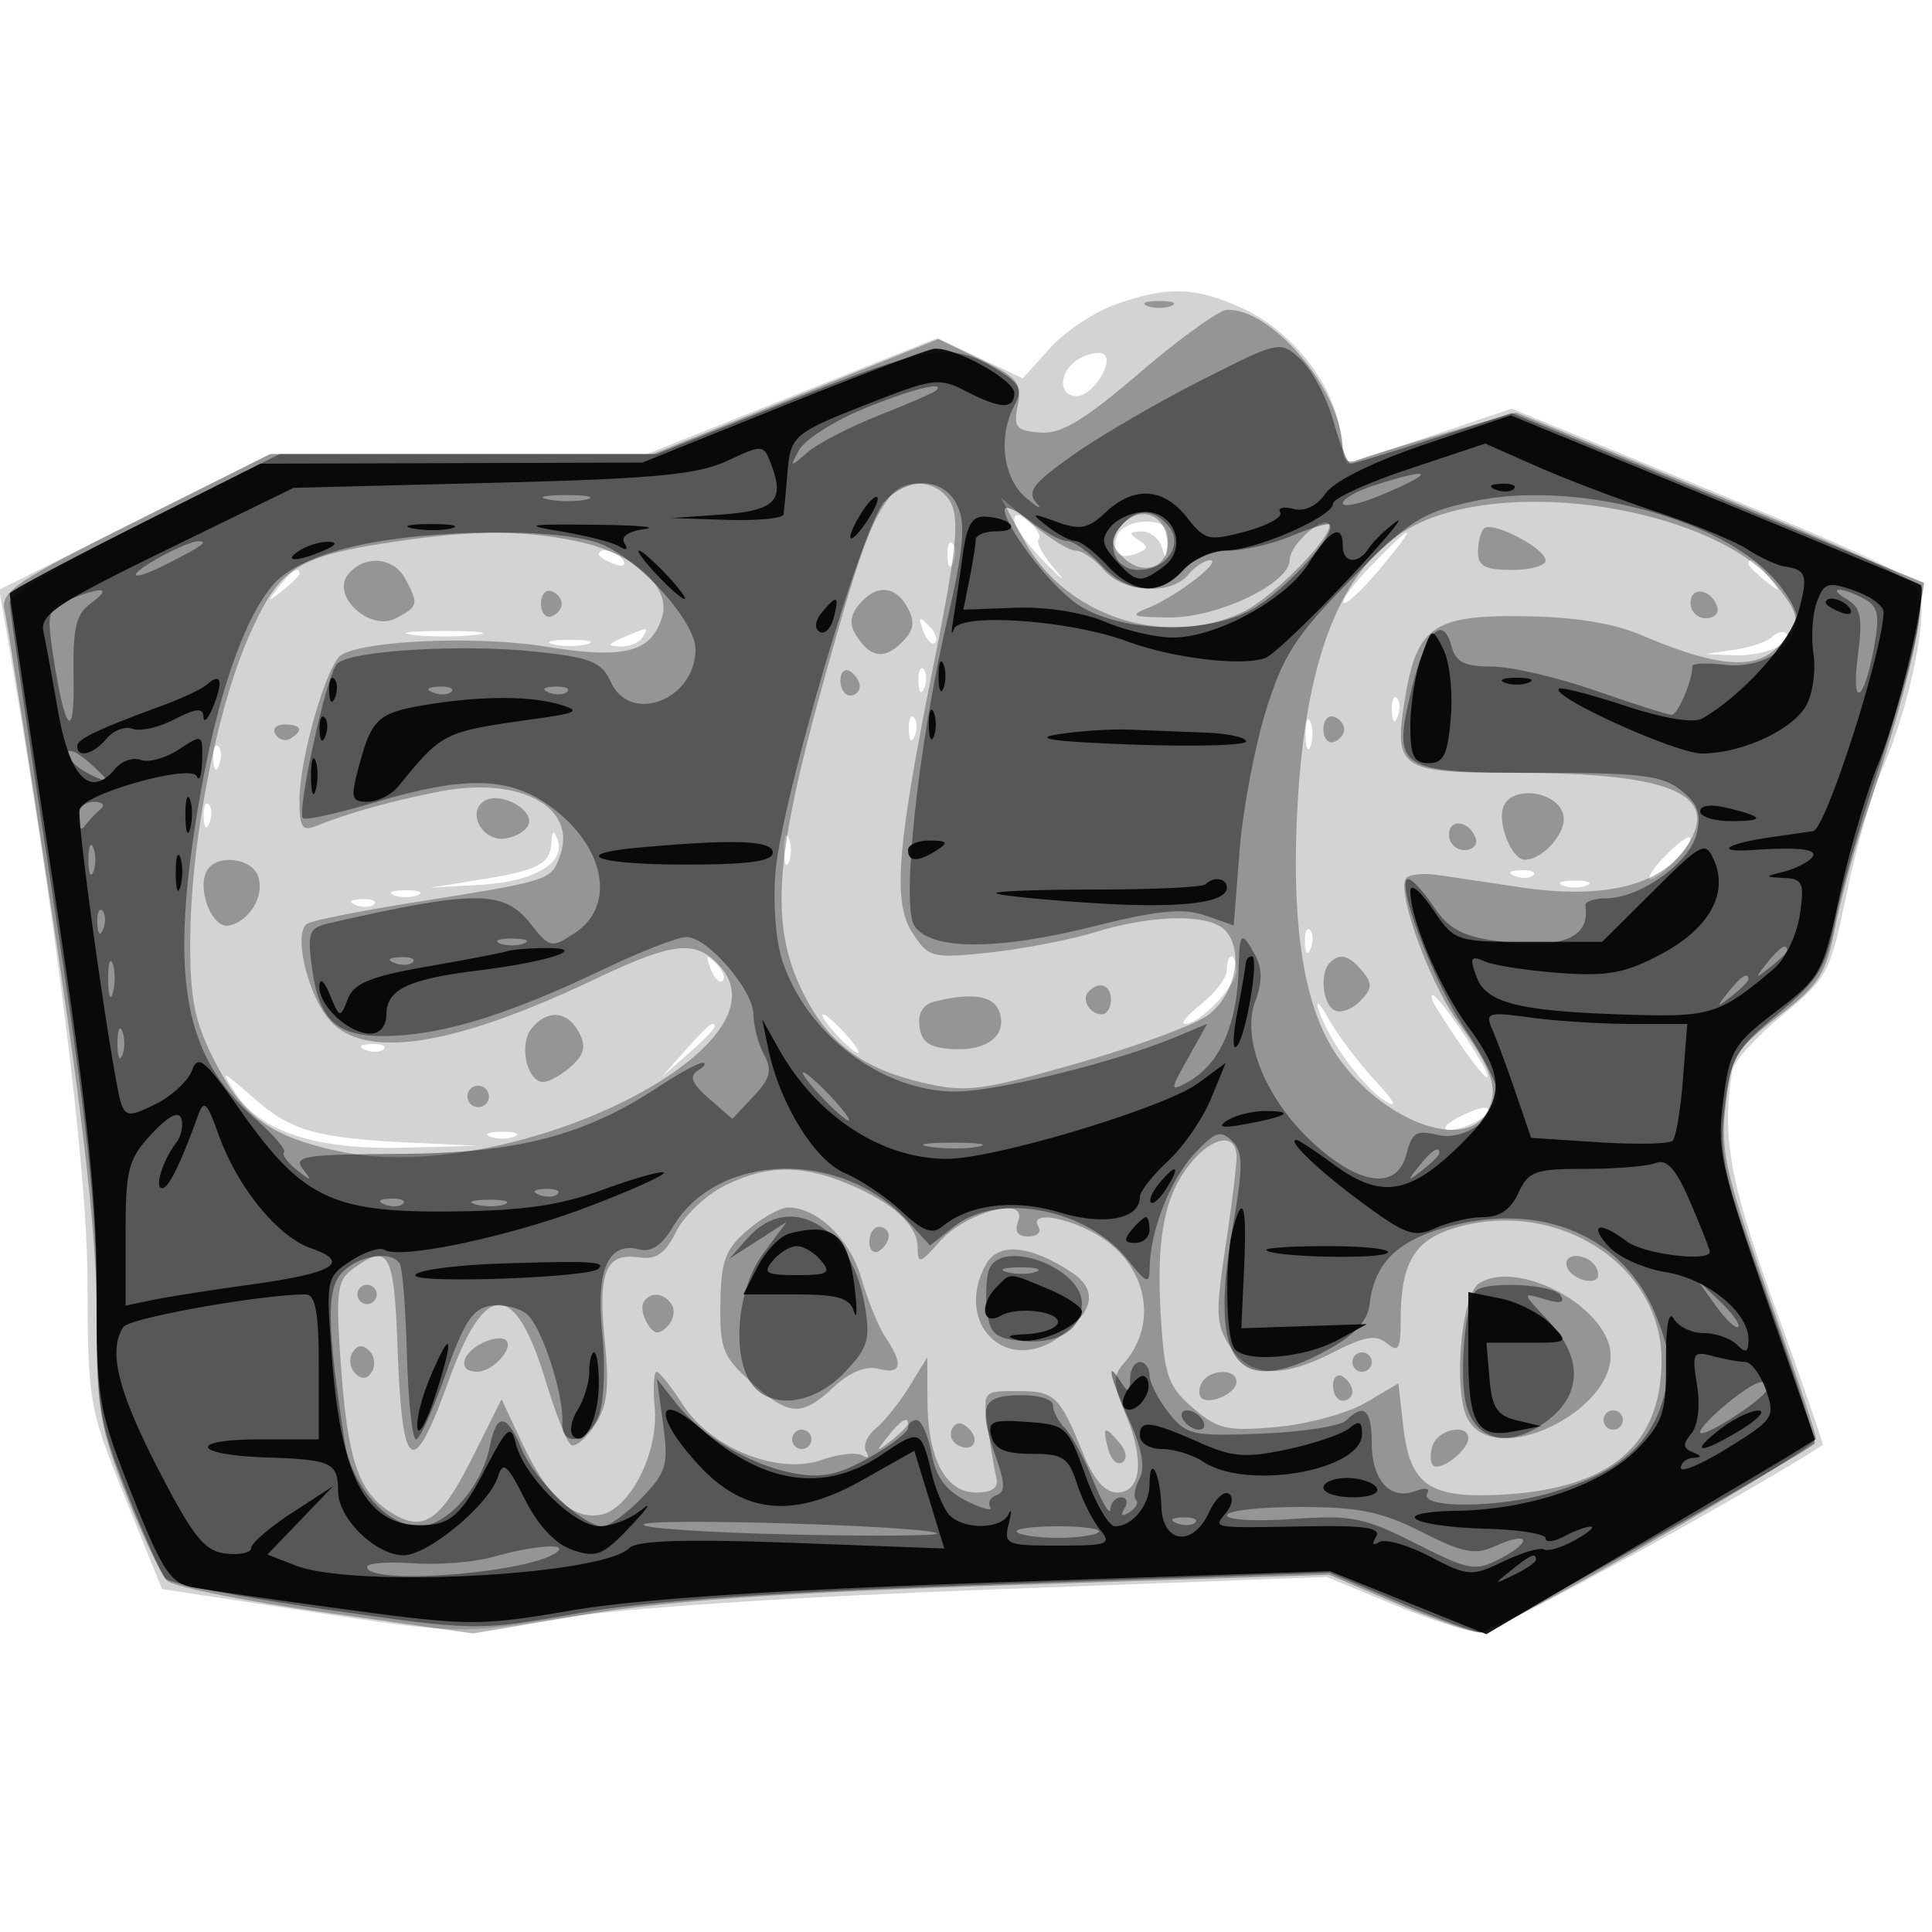 <svg xmlns="http://www.w3.org/2000/svg" width="200" height="200" fill="#000000"><path fill-opacity=".173" fill-rule="evenodd" d="M115.5 31.502c-2.2.778-5.264 2.82-6.809 4.538l-2.81 3.124-4.428-2.081-4.429-2.082-15.026 6L66.972 47H27.973l-14.027 7.027-14.027 7.027.562 3.223c5.132 29.45 8.525 56.404 8.57 68.087.049 12.859.131 13.336 3.885 22.636l3.834 9.5 15.365 2.341c15.093 2.3 15.551 2.312 25.865.662 6.425-1.027 23.855-2.179 44.91-2.968l34.41-1.29 6.978 2.878c3.837 1.582 7.884 2.877 8.993 2.877 1.424 0 28.01-14.584 35.395-19.417.102-.067-2.089-6.413-4.87-14.102-4.78-13.221-5.597-17.705-4.488-24.653.146-.92 2.472-3.495 5.167-5.723 4.724-3.903 4.965-4.359 6.67-12.609.973-4.708 2.645-10.539 3.715-12.957 2.448-5.535 4.434-14.281 3.973-17.494-.313-2.178-2.72-3.429-21.353-11.099l-21-8.645-8.438 2.849c-4.64 1.568-8.519 2.85-8.619 2.85s-.444-1.617-.764-3.593c-.795-4.895-5.1-10.24-10.063-12.494-4.892-2.221-7.743-2.311-13.116-.411m-3.771 5.63c-2.106 1.178-2.29 3.868-.264 3.868 1.656 0 3.956-3.622 2.766-4.357-.425-.263-1.552-.043-2.502.489M105 53.892c0 .626 1.463 2.614 3.25 4.419s2.231 2.105.986.666-2.022-2.858-1.726-3.154-.148-1.107-.986-1.803c-1.064-.883-1.524-.921-1.524-.128m10.676 1.51c-.698 1.82.137 2.607 2.006 1.89 1.211-.465 1.239-.727.152-1.416-1.034-.655-.957-.849.343-.861.922-.008 1.882.773 2.134 1.735.344 1.317.486 1.193.573-.5.09-1.739-.428-2.25-2.277-2.25-1.316 0-2.635.631-2.931 1.402m26.339 3.083c-1.858 1.917-3.18 3.684-2.937 3.927s1.925-1.326 3.738-3.485c4.083-4.863 3.692-5.078-.801-.442m-43.936-.902c.048 1.165.285 1.402.604.605.289-.722.253-1.585-.079-1.917s-.568.258-.525 1.312M62 57.393c0 .216.698.661 1.552.989.89.341 1.291.173.941-.393-.587-.951-2.493-1.406-2.493-.596m119 .985c0 .207.787.995 1.75 1.75 1.586 1.243 1.621 1.208.378-.378-1.307-1.666-2.128-2.195-2.128-1.372M28.872 60.75c-1.243 1.586-1.208 1.621.378.378.962-.755 1.75-1.543 1.75-1.75 0-.823-.821-.294-2.128 1.372m66.692 4.543c.376.986.935 1.541 1.243 1.233s.001-1.114-.683-1.793c-.988-.98-1.102-.865-.56.56m-52.814.43c1.788.222 4.712.222 6.5 0 1.788-.221.325-.403-3.25-.403s-5.038.182-3.25.403M64.5 66c-1.63.701-1.688.872-.309.93.93.038 1.969-.38 2.309-.93.711-1.15.676-1.15-2 0m118.933-.06c-.513.498-2.283 1.098-3.933 1.333l-3 .427 3 .135c3.032.136 6.395-1.273 5.404-2.264-.295-.296-.957-.13-1.471.369m-126.183.749c.962.252 2.538.252 3.5 0 .962-.251.175-.457-1.75-.457s-2.712.206-1.75.457m37.829 3.894c.048 1.165.285 1.402.604.605.289-.722.253-1.585-.079-1.917s-.568.258-.525 1.312m49 3c.048 1.165.285 1.402.604.605.289-.722.253-1.585-.079-1.917s-.568.258-.525 1.312m-50 2c.048 1.165.285 1.402.604.605.289-.722.253-1.585-.079-1.917s-.568.258-.525 1.312m41.079.417c0 1.375.227 1.938.504 1.25.278-.687.278-1.812 0-2.5-.277-.687-.504-.125-.504 1.25M22.079 78.583c.048 1.165.285 1.402.604.605.289-.722.253-1.585-.079-1.917s-.568.258-.525 1.312m-1 6c.048 1.165.285 1.402.604.605.289-.722.253-1.585-.079-1.917s-.568.258-.525 1.312m36 2.608c-.105 2.258-1.332 2.899-7.43 3.881l-5.149.829 5.325-.311c5.514-.322 8.834-2.322 7.87-4.742-.378-.948-.561-.846-.616.343M81.158 88c0 1.375.227 1.938.504 1.25.278-.687.278-1.812 0-2.5-.277-.687-.504-.125-.504 1.25m91.128.699c-1.218 1.266-1.85 2.301-1.405 2.301.975 0 4.613-3.888 4.03-4.307-.226-.162-1.407.741-2.625 2.006m-15.473 1.984c.721.289 1.584.253 1.916-.079s-.258-.568-1.312-.525c-1.165.048-1.402.285-.604.604m4.937.979c.688.278 1.813.278 2.5 0 .688-.277.125-.504-1.25-.504s-1.937.227-1.25.504m-121 1c.688.278 1.813.278 2.5 0 .688-.277.125-.504-1.25-.504s-1.937.227-1.25.504m-3.937 1.021c.721.289 1.584.253 1.916-.079s-.258-.568-1.312-.525c-1.165.048-1.402.285-.604.604m98.266 3.9c.048 1.165.285 1.402.604.605.289-.722.253-1.585-.079-1.917s-.568.258-.525 1.312m-61.515 2.71c.376.986.935 1.541 1.243 1.233s.001-1.114-.683-1.793c-.988-.98-1.102-.865-.56.56m53.436.134c0 .786-1.186 2.361-2.635 3.5-1.449 1.14-2.209 2.073-1.688 2.073 1.528 0 5.323-3.949 5.323-5.539 0-.804-.225-1.461-.5-1.461s-.5.642-.5 1.427m9.491 4.073c.946 3.059 4.633 8.101 6.942 9.494 1.32.797.934.029-1.066-2.123-1.724-1.854-3.89-4.721-4.814-6.371s-1.402-2.1-1.062-1m12.157-.25c2.49 4.064 5.352 7.911 5.352 7.193 0-.954-5.052-8.443-5.695-8.443-.233 0-.078.563.343 1.25M86.5 107c.995 1.1 2.035 2 2.31 2s-.315-.9-1.31-2-2.035-2-2.31-2 .315.9 1.31 2m-15.576 1.75L68.5 111.5l2.75-2.424c2.57-2.266 3.209-3.076 2.424-3.076-.179 0-1.416 1.237-2.75 2.75m-33.111-.067c.721.289 1.584.253 1.916-.079s-.258-.568-1.312-.525c-1.165.048-1.402.285-.604.604m-13.433 4.482c2.612 4.003 8.358 5.867 17.39 5.642l7.73-.192-6.5-.304c-10.216-.476-12.787-1.186-16.701-4.61-3.446-3.016-3.557-3.047-1.919-.536M151 115.653c-1.378.726-1.827 1.317-1 1.317 1.724-.001 4.674-1.671 3.971-2.248-.259-.213-1.596.206-2.971.931m-100.25 2.009c.688.278 1.813.278 2.5 0 .688-.277.125-.504-1.25-.504s-1.937.227-1.25.504"/><path fill-opacity=".293" fill-rule="evenodd" d="M118.75 31.662c.688.278 1.813.278 2.5 0 .688-.277.125-.504-1.25-.504s-1.937.227-1.25.504m-.75 6.909c-5.819 4.98-8.134 6.371-10.331 6.205-2.484-.188-2.767-.534-2.309-2.824.457-2.288-.019-2.874-3.846-4.733l-4.368-2.122-14.766 5.952L67.613 47h-39.64l-14.002 7.014C1.376 60.324.021 61.253.487 63.264.772 64.494 3.029 78.91 5.503 95.3 8.739 116.747 10 128.163 10 136.024c0 9.837.305 11.698 3.069 18.7 1.689 4.277 3.601 8.289 4.25 8.915.65.627 8.039 2.11 16.421 3.296l15.24 2.157 11.76-1.976c8.513-1.43 20.746-2.269 44.304-3.039l32.543-1.065 6.957 2.967c3.826 1.632 7.705 2.979 8.62 2.994 1.967.032 34.836-18.895 34.836-20.059 0-.439-2.247-7.186-4.993-14.992-4.442-12.627-4.922-14.79-4.358-19.597.586-4.982 1.01-5.693 5.436-9.114 4.237-3.276 4.928-4.356 5.893-9.211.601-3.025 2.012-8.2 3.135-11.5 3.551-10.426 5.958-19.917 5.668-22.343-.245-2.045-2.92-3.429-21.059-10.896l-20.777-8.553-7.405 2.151c-4.073 1.184-8.11 2.423-8.972 2.753-1.074.412-1.575.017-1.59-1.255-.069-5.863-7.317-14.502-11.978-14.277-.825.039-4.875 2.96-9 6.491M92.255 51.25c-2.14 2.702-3.329 6.024-7.291 20.361-4.782 17.308-5.211 24.182-1.93 30.959 2.588 5.347 6.161 8.049 12.611 9.537 4.376 1.009 5.939.809 15.855-2.029 6.05-1.732 12.125-3.965 13.5-4.962 2.783-2.019 3.783-6.468 1.95-8.676-1.541-1.857-7.323-1.837-13.541.048-2.7.818-7.674 1.776-11.053 2.127-5.86.61-6.223.517-7.877-2.006-2.08-3.175-1.662-8.683 2.073-27.33 2.771-13.834 2.947-16.38 1.248-18.079-1.559-1.559-4.291-1.534-5.545.05m13.79 4.75c4.26 7.808 14.574 11.173 22.589 7.37 3.236-1.536 9.788-8.281 8.903-9.166-.763-.763-4.037 2.29-4.037 3.764 0 2.441-7.483 6.004-12.5 5.952-3.83-.04-4.151-.187-2.153-.987 2.894-1.16 7.798-4.933 6.41-4.933-.557 0-1.572.675-2.257 1.5-1.784 2.15-6.704 1.868-8.732-.5-.942-1.1-2.253-2-2.914-2-.66 0-2.677-1.237-4.483-2.75l-3.282-2.75zm42.455-2.501c-8.81 3.108-13.331 12.816-14.213 30.52-.599 11.996.724 20.218 4.045 25.146 4.611 6.842 13.359 10.149 15.629 5.907 1.238-2.312.576-4.296-3.162-9.486-2.85-3.956-6.175-13.169-5.277-14.621.268-.434 1.723-.611 3.233-.393s5.355.788 8.545 1.268c9.178 1.381 15.278-.315 17.751-4.935 2.614-4.884-2.691-6.891-18.234-6.899-12.095-.007-12.607-.371-11.31-8.045 1.196-7.079 2.995-8.293 12.119-8.174 5.395.07 9.386.715 12.413 2.007 7.585 3.237 11.573 3.594 13.923 1.244 2.543-2.543 2.538-3.132-.05-6.423-5.69-7.233-24.415-10.996-35.412-7.116m-32.506 1.008c-1.107 1.334-1.063 1.852.264 3.18 2.145 2.144 4.972.953 4.562-1.922-.391-2.739-3.027-3.426-4.826-1.258m37.633.2c-.345.344-.627 1.451-.627 2.46 0 1.428.773 1.833 3.5 1.833 1.925 0 3.5-.438 3.5-.974 0-1.256-5.548-4.145-6.373-3.319m-112.225 1.29c-10.615 1.556-12.354 2.621-15.455 9.46-3.437 7.58-6.167 21.397-6.25 31.635-.05 6.125.408 8.529 2.371 12.448 3.033 6.057 5.874 8.141 13.174 9.669 17.473 3.654 46.933-10.728 39.285-19.179-2.534-2.8-4.727-2.566-13.075 1.397-14.404 6.837-23.511 8.284-27.197 4.323-2.356-2.533-3.968-9.191-2.452-10.128.541-.335 5.419-1.312 10.84-2.173 14.252-2.263 14.364-2.297 15.282-4.729 1.948-5.156-4.072-8.423-12.476-6.77-4.967.977-9.438 2.228-12.699 3.553-1.464.595-1.75.152-1.75-2.715 0-4.248 2.83-14.045 4.327-14.982 2.44-1.526 14.143-2.005 21.196-.867 8.102 1.307 10.849.615 12.004-3.023.992-3.127-2.859-6.607-8.697-7.859-5.455-1.17-10.741-1.187-18.428-.06m-5.346 3.436c-1.855 2.235 2.257 6.005 4.967 4.555 2.282-1.222 2.335-1.45.942-4.054-1.219-2.277-4.224-2.532-5.909-.501M56 62.5c0 .917.484 1.505 1.075 1.308s1.075-.785 1.075-1.308-.484-1.111-1.075-1.308S56 61.583 56 62.5m32.93.084c-.929 1.12-1.017 2.054-.301 3.19 1.466 2.324 2.916 2.538 4.753.701 1.224-1.224 1.364-2.08.581-3.544-1.254-2.343-3.261-2.481-5.033-.347m86.07-.167c0 .871.713 1.583 1.583 1.583.871 0 1.406-.534 1.188-1.187-.618-1.855-2.771-2.162-2.771-.396m-88 8.024c0 .857.45 1.559 1 1.559s1-.423 1-.941-.45-1.219-1-1.559-1 .084-1 .941m50 5.059c0 .917.484 1.505 1.075 1.308s1.075-.785 1.075-1.308-.484-1.111-1.075-1.308S137 74.583 137 75.5m-108.49.516c.346.559 1.047.758 1.559.441C31.456 75.6 31.198 75 29.441 75c-.857 0-1.276.457-.931 1.016M50.162 82.9c-1.903 1.176-.219 4.252 2.137 3.903 1.124-.167 2.219-.835 2.433-1.485.51-1.548-2.986-3.397-4.57-2.418m105.469.618c-.652 1.7.875 5.482 2.213 5.482 1.882 0 4.341-2.803 4.006-4.566-.477-2.513-5.331-3.228-6.219-.916M150 86.417c0 .87.713 1.583 1.583 1.583.871 0 1.406-.534 1.188-1.187-.618-1.855-2.771-2.162-2.771-.396m-128.535 3.64c-1.152 1.863.477 6.101 2.214 5.759 2.179-.429 3.779-3.18 3.012-5.18-.701-1.826-4.215-2.216-5.226-.579m116.202 9.61c-1.05 1.05-.779 4.146.429 4.892.603.373 1.802-.028 2.664-.89 1.292-1.292 1.342-1.842.282-3.119-1.394-1.68-2.333-1.925-3.375-.883m-24.973 2.972c-.799.799.104 2.361 1.365 2.361.518 0 .941-.675.941-1.5 0-1.546-1.18-1.987-2.306-.861m-16.002 1.062c-1.178.305-1.701 1.215-1.5 2.607.236 1.637 1.064 2.175 3.534 2.297 3.614.178 5.624-1.529 4.684-3.978-.603-1.573-2.965-1.899-6.718-.926m-41.652 2.751c-1.351 1.628-.504 5.548 1.199 5.548.607 0 1.912-.732 2.9-1.626 1.367-1.237 1.557-2.074.794-3.5-1.2-2.241-3.237-2.417-4.893-.422m-6.487 6.463a1.116 1.116 0 0 0 .362 1.532c.521.322 1.21.159 1.532-.362a1.116 1.116 0 0 0-.362-1.532 1.116 1.116 0 0 0-1.532.362m74.546 7.686c-2.626 3.339-3.434 7.798-2.908 16.054.368 5.791.781 6.924 3.311 9.101 2.568 2.209 3.54 2.427 8.702 1.959 3.197-.29 7.33-1.423 9.186-2.517l3.373-1.991.502 4.451c.686 6.087 2.71 7.485 10.235 7.066 11.192-.624 16.5-5.112 16.5-13.952 0-9.688-10.489-16.602-20.924-13.793-4.605 1.24-6.076 3.591-6.076 9.709 0 2.964-.237 3.36-1.424 2.375-1.117-.927-2.293-.738-5.46.878-5.497 2.804-8.681 2.652-10.755-.513-1.488-2.271-1.549-3.469-.516-10.25.642-4.223 1.165-8.465 1.162-9.428-.01-2.573-2.563-2.13-4.908.851M75 122.752c-1.925.961-4.175 3.098-5 4.748-1.146 2.292-2.064 2.92-3.887 2.663-3.421-.484-4.229 1.489-3.512 8.585.497 4.918.278 6.788-1.029 8.782-.913 1.394-2.012 2.316-2.443 2.05-.431-.267-1.609-3.211-2.618-6.544-3.194-10.55-6.258-10.609-10.029-.194-3.788 10.462-4.843 9.784-5.329-3.424-.361-9.818-.911-10.778-4.621-8.065-1.636 1.196-1.781 2.325-1.256 9.763.7 9.924 1.782 13.221 5.038 15.354 3.465 2.271 5.241 1.107 8.614-5.642l2.989-5.982 2.107 4.481c2.615 5.564 5.15 7.932 8.031 7.503 3.085-.459 6.128-6.355 5.718-11.08-.179-2.062-.089-3.744.201-3.738.289.007 1.511 1.535 2.716 3.395 2.937 4.535 9.864 7.293 14.373 5.721 1.742-.607 3.635-.815 4.206-.462.572.354.75.174.397-.398-.354-.573.099-1.655 1.007-2.405s2.477-2.713 3.485-4.363l1.835-3 .018 4.5c.025 6.011 1.868 9.5 5.019 9.5 1.688 0 2.357-.475 2.113-1.5-.196-.825-.593-3.187-.882-5.25-.522-3.731-.507-3.75 3.048-3.75 3.881 0 4.381.475 6.821 6.485q1.63 4.014 3.5 4.015c2.503 0 2.882-3.34.912-8.053-1.347-3.224-1.372-3.985-.174-5.353 3.772-4.309 2.199-10.715-3.335-13.577-3.33-1.722-6.458-2.014-5.533-.517.34.55-.132 1-1.048 1-1.128 0-1.464-.525-1.041-1.629 1.005-2.619-5.456-.891-8.161 2.184-1.981 2.251-2.25 2.329-2.25.656 0-2.384-2.506-4.689-7.254-6.673-4.794-2.003-8.431-1.942-12.746.214m2.382 4.596c-2.299 1.978-2.741 3.172-2.806 7.581-.068 4.691.262 5.534 3.19 8.152 3.968 3.547 5.187 3.618 8.549.503 1.68-1.557 3.333-2.227 4.646-1.884 2.356.616 2.59-.428.724-3.227-.724-1.085-1.852-3.836-2.507-6.113-1.171-4.065-4.567-7.36-7.587-7.36-.814 0-2.708 1.057-4.209 2.348M90 128.559c0 .857.45 1.281 1 .941s1-1.041 1-1.559-.45-.941-1-.941-1 .702-1 1.559m12.021 2.403c-3.295 6.155 2.261 11.456 7.731 7.376 3.579-2.67 3.924-4.854 1.059-6.707-4.318-2.794-7.523-3.038-8.79-.669m60.2.201c.213.639 1.119 1.27 2.014 1.401 1.034.152 1.431-.272 1.089-1.163-.644-1.678-3.66-1.91-3.103-.238m-9.131 1.709c-1.843 1.234-2.672 11.172-1.167 13.985 3.008 5.62 16.575-1.561 14.615-7.737-1.491-4.7-9.916-8.614-13.448-6.248M37 134c0 .55.45 1 1 1s1-.45 1-1-.45-1-1-1-1 .45-1 1m29.625.798c-.271.439-.091 1.447.399 2.241.675 1.092 1.175 1.162 2.047.29.635-.635.852-1.644.483-2.242-.79-1.278-2.23-1.42-2.929-.289m-16.896 4.334c-2.07 1.158-2.279 2.868-.351 2.868 1.714 0 4.014-2.64 2.899-3.329-.451-.278-1.598-.071-2.548.461M36.5 140c-.399.646-.276 1.624.274 2.174q1 1 1.726-.174c.399-.646.276-1.624-.274-2.174q-1-1-1.726.174m103.5 1c0 .55.45 1 1 1s1-.45 1-1-.45-1-1-1-1 .45-1 1m-15.541 2.067c-.363.586-.409 1.317-.102 1.623.822.823 3.643-.461 3.643-1.659 0-1.357-2.697-1.33-3.541.036m13.541.374c0 .857.45 1.559 1 1.559s1-.423 1-.941-.45-1.219-1-1.559-1 .084-1 .941M166 147c0 .55.45 1 1 1s1-.45 1-1-.45-1-1-1-1 .45-1 1m-74.128 1.75c-1.243 1.586-1.208 1.621.378.378.963-.755 1.75-1.543 1.75-1.75 0-.823-.821-.294-2.128 1.372m6.725-.906c-.346.56-.142 1.319.453 1.687 1.538.95 2.53-.351 1.246-1.635-.718-.718-1.277-.735-1.699-.052M82 149c0 .55.45 1 1 1s1-.45 1-1-.45-1-1-1-1 .45-1 1m32.707.989c.286 1.094.941 1.729 1.455 1.411.552-.341.455-1.156-.236-1.989-1.577-1.901-1.835-1.779-1.219.578m33.638-.446c-.326.849-.322 1.813.007 2.143.713.712 3.648-1.548 3.648-2.808 0-1.51-3.032-.957-3.655.665"/><path fill-opacity=".416" fill-rule="evenodd" d="M124.345 39.372c-4.486 2.27-10.437 5.736-13.226 7.702-4.163 2.935-4.851 3.825-3.845 4.974.674.769.213.554-1.024-.48-2.421-2.021-2.976-6.342-1.233-9.6.816-1.525.569-2.189-1.25-3.366-5.119-3.311-7.168-3.049-21.763 2.792L67.992 47H28.973l-13.986 7.007C7.294 57.86 1 61.598 1 62.312 1 63.027 3.025 76.836 5.5 93c3.467 22.642 4.499 32.157 4.495 41.445-.005 11.18.223 12.635 3.153 20.055 1.737 4.4 3.524 8.412 3.971 8.915.446.504 7.876 1.935 16.511 3.181 15.69 2.264 15.705 2.264 26.285.399 7.497-1.321 20.38-2.205 44.156-3.03l33.571-1.164 7.284 3.1c4.006 1.704 7.775 3.099 8.375 3.099.847 0 33.013-18.212 34.553-19.564.194-.171-1.977-6.855-4.825-14.853-4.71-13.23-5.116-15.042-4.488-20.067.63-5.037 1.115-5.879 5.512-9.561 4.237-3.547 4.958-4.729 5.943-9.746.616-3.14 2.633-10.209 4.483-15.709s3.663-12.061 4.03-14.58l.667-4.579-21.338-8.793-21.338-8.792-8.06 2.622C144.008 46.82 140.129 48 139.82 48s-1.118-1.993-1.8-4.429-2.203-5.306-3.38-6.378c-2.134-1.944-2.164-1.937-10.295 2.179m-35.221 3.065c-2.957 1.244-5.84 3.117-6.408 4.162-.976 1.798-.929 1.81.876.23 1.049-.919 4.383-2.644 7.408-3.834s5.688-2.35 5.917-2.579c1.063-1.062-2.924-.028-7.793 2.021m53.126 7.81c-1.787.573-3.25 1.404-3.25 1.847 0 .442 1.688.105 3.75-.75 6.006-2.489 5.73-3.096-.5-1.097m-50.731 1.732c-2.265 2.503-10.547 30.653-11.229 38.168-.289 3.18.01 7.232.684 9.275C83.51 107.106 91.313 113 98.949 113c4.158 0 16.584-3.071 22.606-5.587l3.42-1.429-1.991 3.545c-1.863 3.316-1.873 3.482-.156 2.563 3.481-1.863 5.312-6.037 5.415-12.342.052-3.26.34-3.397 1.722-.815.716 1.338.71 2.79-.02 4.71-1.493 3.928 1.14 10.295 6.116 14.791 4.825 4.36 8.603 4.75 9.548.988.54-2.154 1.055-2.474 3.136-1.952 2.797.702 6.255-1.725 6.255-4.39 0-.885-1.534-3.887-3.41-6.672-3.269-4.855-7.235-15.413-5.786-15.407.383.001 1.566 1.302 2.63 2.889 1.482 2.212 2.964 3.028 6.348 3.492 6.847.938 9.872-.24 9.336-3.634-.065-.412.894-.752 2.132-.754 3.495-.006 8.621-3.633 9.374-6.634.527-2.101.176-3.105-1.584-4.531-1.917-1.552-4.128-1.831-14.528-1.831-14.957 0-15.395-.284-13.379-8.671 1.429-5.942 3.237-7.848 4.146-4.37.413 1.579 1.351 2.041 4.146 2.041 1.987 0 6.833 1.125 10.768 2.5s7.475 2.5 7.865 2.5c.643 0 2.213-3.733 2.12-5.041-.021-.298 1.525-.359 3.436-.135 3.833.447 7.386-1.883 7.386-4.843 0-.939-1.237-2.961-2.75-4.492-6.13-6.204-20.78-9.793-30.888-7.566-5.235 1.153-6.577 2.019-12.544 8.094-5.717 5.82-6.988 7.791-8.798 13.643-1.163 3.762-2.382 10.282-2.708 14.489l-.593 7.649-2.95-1.028c-2.297-.801-4.892-.543-11.725 1.165-9.94 2.484-16.794 2.437-18.401-.128-1.363-2.175.421-18.68 3.422-31.66 1.682-7.279 1.92-9.885 1.07-11.75-1.356-2.976-5.115-3.182-7.616-.418m-34.757-.272c1.244.239 3.044.23 4-.02s-.062-.446-2.262-.435-2.982.216-1.738.455M104 52.78c0 1.637 4.417 7.475 7.237 9.563 4.21 3.119 13.526 3.483 18.424.719 3.378-1.904 8.827-7.907 7.964-8.771-.175-.174-1.948.364-3.939 1.196S128.77 57 127.187 57c-1.607 0-3.676.883-4.687 2-2.449 2.706-5.666 2.516-8.5-.5-1.292-1.375-2.885-2.5-3.539-2.5s-2.377-.933-3.826-2.073S104 52.271 104 52.78m12.011 1.707c-1.62 1.952-.578 4.513 1.835 4.513 2.887 0 4.719-2.614 3.154-4.5-1.582-1.906-3.414-1.911-4.989-.013M36.5 56.588c-3.855.913-6.772 2.296-8.16 3.868-3.08 3.489-5.861 11.577-7.726 22.47-3.094 18.072-1.672 26.304 5.657 32.738 1.971 1.731 3.381 3.351 3.132 3.599s.347 1.079 1.323 1.844c1.549 1.217 1.627 1.203.61-.107-1.018-1.313.231-1.506 10-1.55 12.111-.053 19.188-1.884 26.827-6.939 2.087-1.381 4.141-2.504 4.566-2.496s.205.375-.486.814c-.932.591-.633 1.341 1.157 2.897l2.415 2.1 2.178-2.319c1.766-1.879 1.973-2.703 1.093-4.347-.597-1.116-1.086-2.962-1.086-4.103C78 102.503 73.257 97 71.056 97c-.887 0-4.75 1.502-8.584 3.339-9.45 4.525-16.15 6.647-21.765 6.891-5.723.249-7.647-1.362-8.409-7.042-.495-3.691-.318-4.14 1.827-4.63 15.082-3.443 18.04-3.434 20.792.064 1.985 2.523 2.157 2.56 4.573.977 4.31-2.824 3.173-8.922-2.434-13.058-4.283-3.16-8.868-3.277-18.294-.47-3.824 1.139-7.153 1.871-7.398 1.627-.674-.674 2.473-14.935 3.528-15.99 1.365-1.365 12.923-2.068 20.56-1.25 5.728.613 6.824 1.055 7.769 3.128C65.255 75.049 72 72.452 72 67.206c0-2.837-5.655-9.164-9.702-10.855-4.175-1.744-17.97-1.617-25.798.237m-19.75.984c-3.877 2.103-3.438 2.829.5.827 3.77-1.918 4.437-2.414 3.167-2.359-.504.022-2.155.711-3.667 1.532m-9.612 4.501c-2.165.867-2.304 1.332-1.669 5.568 1.217 8.115 2.273 9.36 2.147 2.532-.095-5.192.232-6.583 1.825-7.75 2.193-1.607 1.209-1.757-2.303-.35m184.088-.006c1.404.818 1.611 1.885 1.109 5.719-.739 5.645.604 5.016 1.664-.78.618-3.379.437-4.237-1.061-5.039-2.393-1.281-3.927-1.191-1.712.1M44.813 71.683c.721.289 1.584.253 1.916-.079s-.258-.568-1.312-.525c-1.165.048-1.402.285-.604.604m12 0c.721.289 1.584.253 1.916-.079s-.258-.568-1.312-.525c-1.165.048-1.402.285-.604.604M7 77.975c0 .525.9 1.436 2 2.025s2 .93 2 .757c0-.172-.9-1.083-2-2.025s-2-1.283-2-.757m1.015 6.775c.009.999.336 1.321.762.75.41-.55 1.154-1.338 1.651-1.75s.155-.75-.761-.75c-.927 0-1.66.777-1.652 1.75M9.158 89c0 1.375.227 1.938.504 1.25.278-.687.278-1.812 0-2.5-.277-.687-.504-.125-.504 1.25m.921 6.583c.048 1.165.285 1.402.604.605.289-.722.253-1.585-.079-1.917s-.568.258-.525 1.312m41.671 2.079c.688.278 1.813.278 2.5 0 .688-.277.125-.504-1.25-.504s-1.937.227-1.25.504m131.122 2.088c-1.243 1.586-1.208 1.621.378.378.963-.755 1.75-1.543 1.75-1.75 0-.823-.821-.294-2.128 1.372M11.195 101.5c.02 1.65.244 2.204.498 1.231s.237-2.323-.037-3-.481.119-.461 1.769m29.618-1.817c.721.289 1.584.253 1.916-.079s-.258-.568-1.312-.525c-1.165.048-1.402.285-.604.604m138.059 3.067c-1.243 1.586-1.208 1.621.378.378.963-.755 1.75-1.543 1.75-1.75 0-.823-.821-.294-2.128 1.372M12.158 108c0 1.375.227 1.938.504 1.25.278-.687.278-1.812 0-2.5-.277-.687-.504-.125-.504 1.25M85 113.5c1.292 1.375 2.574 2.5 2.849 2.5s-.557-1.125-1.849-2.5-2.574-2.5-2.849-2.5.557 1.125 1.849 2.5m38.588 6c-2.5 2.697-4.571 8.069-4.582 11.885-.005 1.58-.356 1.439-2.174-.871-4.232-5.38-13.433-7.189-18.058-3.551l-2.495 1.963-2.39-2.592c-6.851-7.432-19.667-7.058-24.255.708-1.103 1.868-2.228 2.615-3.455 2.295-3.215-.841-4.522 2.11-3.837 8.665.343 3.278.192 7.093-.335 8.479-1.086 2.856-3.929 3.433-3.794.769.15-2.938-2.141-9.945-3.665-11.21-.791-.657-2.475-1.046-3.743-.867-1.852.263-2.77 1.653-4.673 7.077-1.303 3.713-2.682 6.75-3.066 6.75s-.805-3.908-.936-8.684c-.132-4.776-.466-9.051-.744-9.5-.855-1.385-4.156-.903-5.923.864-1.69 1.69-1.644 5.414.216 17.56.703 4.585 4.373 8.76 7.701 8.76 2.87 0 6.482-4.061 7.315-8.223.718-3.593 1.756-3.517 3.313.243 1.335 3.222 6.332 7.98 8.382 7.98.68 0 2.509-1.329 4.065-2.953 2.549-2.661 2.766-3.418 2.188-7.634l-.641-4.681 2.015 2.563c2.705 3.438 7.676 6.387 12.17 7.22 2.863.531 4.595.174 7.75-1.6 2.235-1.256 4.063-2.65 4.063-3.099s.4-.816.889-.816c.488 0 1.179 1.55 1.535 3.444.465 2.481 1.48 3.86 3.628 4.932 1.64.818 2.746 1.107 2.459.641-.288-.465.004-1.022.648-1.237.895-.298.896-1.182.007-3.734-1.926-5.526-1.569-6.537 2.337-6.621 1.968-.042 3.497.417 3.497 1.05 0 .619.553 1.678 1.23 2.355.676.676 2.001 3.128 2.944 5.45s1.739 3.658 1.77 2.97.533-1.25 1.115-1.25.738.52.346 1.155c-.456.737-.273.882.507.399.672-.415.982-.993.69-1.286-.293-.292-.13-1.282.362-2.201.6-1.122.261-3.082-1.035-5.977-2.071-4.625-2.502-6.524-.929-4.09.828 1.282.972 1.246.985-.25.008-.963.465-1.75 1.015-1.75s1 .614 1 1.365.883 2.487 1.962 3.859c1.833 2.331 2.464 2.473 9.652 2.183 4.229-.171 8.162-.783 8.738-1.359 1.844-1.844 2.648-1.136 2.648 2.33 0 3.864 1.925 5.972 4.537 4.969 1.006-.385 1.542-.283 1.224.233-.974 1.579 7.245 1.56 12.71-.029 6.826-1.984 10.214-4.767 11.653-9.572.982-3.277.89-4.653-.565-8.463-3.285-8.603-12.098-12.339-22.148-9.391-4.913 1.442-7.172 3.782-7.635 7.909-.19 1.699-1.521 3.152-4.276 4.671-9.405 5.184-12.351 1.505-9.932-12.408 1.15-6.615 1.145-8.007-.028-9.183-1.179-1.181-1.763-.976-3.952 1.386m-27.324-.782c1.52.229 3.77.223 5-.014s-.014-.425-2.764-.418-3.756.202-2.236.432m50.608 2.032c-1.243 1.586-1.208 1.621.378.378.963-.755 1.75-1.543 1.75-1.75 0-.823-.821-.294-2.128 1.372m-91.059 2.933c.721.289 1.584.253 1.916-.079s-.258-.568-1.312-.525c-1.165.048-1.402.285-.604.604m-16 1c.721.289 1.584.253 1.916-.079s-.258-.568-1.312-.525c-1.165.048-1.402.285-.604.604m9.456.01c.973.254 2.323.237 3-.037s-.119-.481-1.769-.461-2.204.244-1.231.498m28.136 3.462L75.5 130.31l2.962-1.905 2.962-1.905-2.462 3.334c-2.741 3.712-3.265 10.892-.995 13.627 2.063 2.486 6.348 1.863 9.449-1.373 2.452-2.56 2.707-3.403 2.104-6.971-1.386-8.2-7.775-11.872-12.115-6.962m24.989 3.261c-.299.778-.397 2.691-.219 4.25.275 2.398.835 2.883 3.64 3.152 3.738.359 6.185-1.178 6.185-3.884 0-3.739-8.348-6.797-9.606-3.518m1.875.277c.973.254 2.323.237 3-.037s-.119-.481-1.769-.461-2.204.244-1.231.498m48.405 2.057c-1.093 1.848-1.625 9.025-.872 11.75 1.056 3.818 4.716 4.453 8.503 1.475 3.521-2.77 3.502-6.508-.055-10.289-2.714-2.885-2.718-2.914-.375-2.198 1.629.498 2.16.378 1.691-.381-.763-1.234-8.196-1.533-8.892-.357m24.932 1.402c1.042 1.459 2.094 2.459 2.338 2.222.245-.236-.607-1.43-1.894-2.652l-2.338-2.222zm1.144 10.172c-1.512 1.238-2.75 2.551-2.75 2.918 0 .908 6.904-3.55 6.958-4.492.073-1.294-1.36-.759-4.208 1.574M122.5 147c.34.55 1.068 1 1.618 1s.722-.45.382-1-1.068-1-1.618-1-.722.45-.382 1m4.5 9.866c0 .477 3.056.648 6.792.381 6.095-.436 7.405-.176 12.77 2.532 5.594 2.824 6.159 2.923 8.797 1.541 3.408-1.786 2.917-2.858-.58-1.265-2.081.948-3.305.712-7.596-1.463-4.16-2.107-6.525-2.592-12.65-2.592-4.143 0-7.533.39-7.533.866m-60.385.95c-.232.376 6.623.841 15.232 1.034 8.609.192 15.428.141 15.153-.114-.834-.773-29.932-1.654-30.385-.92m55.198-.133c.721.289 1.584.253 1.916-.079s-.258-.568-1.312-.525c-1.165.048-1.402.285-.604.604m-16.546.917c.33.33 2.235.6 4.233.6s3.903-.27 4.233-.6-1.575-.6-4.233-.6-4.563.27-4.233.6m-54.225 2.573c-1.902.545-5.615.842-8.251.659s-4.792-.019-4.792.363c.002 2.023 17.566.573 19.771-1.632.845-.845-2.814-.514-6.728.61"/><path fill-opacity=".897" fill-rule="evenodd" d="m81 42.047-14.5 5.84-19.764.056L26.971 48l-12.985 6.507C6.844 58.086 1 61.213 1 61.457s2.025 13.738 4.5 29.988c3.478 22.837 4.5 32.324 4.5 41.781 0 11.715.154 12.625 3.63 21.405 3.103 7.842 4.009 9.244 6.25 9.675 1.441.278 8.629 1.316 15.973 2.307 12.739 1.719 13.819 1.723 23.5.07 6.8-1.162 21.392-2.113 44.235-2.886l34.087-1.153 8.097 3.264 8.096 3.264 14.816-8.701c8.149-4.786 15.806-9.32 17.016-10.077l2.2-1.375-5.116-14.759c-4.667-13.463-5.054-15.251-4.399-20.344.664-5.166 1.074-5.855 5.49-9.223 4.586-3.497 4.842-3.964 6.547-11.916.975-4.552 2.792-10.752 4.037-13.777 2.082-5.057 5.106-17.855 4.36-18.448-.175-.14-9.793-4.148-21.373-8.906l-21.053-8.652-8.843 2.989c-5.383 1.82-9.417 3.81-10.313 5.089-.922 1.316-2.174 1.916-3.355 1.607-1.037-.271-1.646-.105-1.353.368s-1.31 1.356-3.561 1.962c-3.831 1.031-4.222.938-6.103-1.454-2.423-3.08-5.475-3.27-8.4-.522-1.811 1.702-2.635 1.863-5.064.994-2.695-.965-2.763-.932-.96.467 1.068.828 2.366 1.506 2.885 1.506.52 0 1.987 1.125 3.262 2.5 2.797 3.019 5.479 3.188 7.912.5.995-1.1 2.978-2.01 4.405-2.022 3.145-.027 11.095-3.5 11.095-4.847 0-.532 3.545-2.147 7.878-3.59l7.878-2.624 5.38 2.379c2.959 1.309 8.526 3.422 12.372 4.696s8.072 3.018 9.392 3.876c1.32.857 3.049 1.654 3.842 1.77 2.281.335 2.467.947 1.426 4.715-.871 3.157-5.759 8.587-9.903 11.004-.92.536-3.914.055-7.998-1.286-3.591-1.179-6.694-1.977-6.898-1.774C160.536 72.13 173.5 78 176.173 78c4.149 0 9.473-2.47 10.843-5.03.648-1.21.967-3.611.709-5.335-.257-1.724-.093-4.13.364-5.347.743-1.974 1.158-2.098 3.872-1.152 1.671.583 3.032 1.578 3.024 2.212-.051 4.023-5.964 22.445-7.282 22.69-.112.021-2.003.293-4.203.604-4.808.682-6.217 1.631-2 1.347 5.097-.342 6.969-.054 5.95.914-.522.497-1.85 1.119-2.95 1.384-1.852.446-1.839.49.187.597 1.948.103 2.126.526 1.624 3.866-.31 2.063-1.52 4.558-2.687 5.546-5.476 4.633-6.551 4.988-14.412 4.763-11.876-.34-15.34-1.17-16.356-3.919-.749-2.025-.623-2.253.885-1.604.968.417 4.459.951 7.759 1.189 4.954.356 6.785.011 10.5-1.976 4.944-2.645 6.964-6.274 5.418-9.737-.876-1.965-1.248-1.775-6.247 3.199l-5.315 5.289h-7.627c-7.556 0-7.649-.032-9.928-3.398-1.266-1.869-2.301-2.713-2.301-1.876 0 2.942 3.02 10.037 5.995 14.081 4.056 5.516 3.835 7.748-1.245 12.607-5.005 4.787-7.92 5.149-12.75 1.586-1.864-1.375-3.581-2.5-3.817-2.5-1.024 0 2.466 3.306 7.013 6.644 4.34 3.186 5.228 3.484 7.414 2.488 1.366-.623 3.598-1.132 4.958-1.132 1.669 0 2.846-.814 3.614-2.5 1.023-2.245 1.726-2.5 6.897-2.5 3.166 0 6.465-.272 7.33-.604 1.161-.445 2.099.624 3.582 4.083 1.105 2.578 2.009 4.875 2.009 5.104 0 1.086-6.844.246-8.559-1.051-2.842-2.15-4.039-1.85-1.927.483 1.003 1.108 3.64 2.306 5.861 2.661 4.349.695 8.625 4.155 8.625 6.979 0 1.357-.267 1.478-1.2.545-.66-.66-2.213-1.2-3.45-1.2s-2.626-.671-3.085-1.491c-.518-.925-.822.757-.8 4.432.031 5.203-.319 6.293-2.876 8.964-3.581 3.74-11.107 6.352-18.705 6.49-7.423.136-4.908 1.644 3.112 1.866 3.302.092 6.004.536 6.004.988s.87.356 1.934-.214c1.064-.569 2.302-1.019 2.75-1 .449.02-.303.655-1.671 1.413-1.369.757-2.8 1.184-3.182.948-.381-.236-2.262.319-4.178 1.232-3.336 1.591-3.66 1.57-7.634-.501-2.283-1.19-4.641-1.861-5.239-1.491-.672.416-.8.206-.335-.548.572-.925-1.144-1.187-7.095-1.084-10.11.177-9.79.231-8.424-1.415.655-.789.773-1.657.269-1.969-.496-.306-1.409.554-2.027 1.911-1.672 3.67-4.841 3.264-4.952-.634-.096-3.382-1.216-5.467-1.216-2.264 0 2.193-1.78 4.367-3.575 4.367-.646 0-2.021-2.363-3.056-5.25-1.826-5.093-2.006-5.259-6.046-5.554-3.595-.262-4.099-.057-3.693 1.5.347 1.328 1.446 1.804 4.161 1.804 3.243 0 3.813.376 4.701 3.098.556 1.704 1.628 3.841 2.382 4.75 1.247 1.503.858 1.652-4.319 1.652-5.399 0-5.661-.115-5.132-2.25.307-1.238.3-1.687-.016-1-.743 1.619-4.859 1.615-6.204-.006-.573-.69-1.366-2.603-1.761-4.25-1.086-4.525-1.228-4.579-5.11-1.945-5.924 4.021-12.181 3.156-18.721-2.586-4.717-4.142-4.987-1.436-.36 3.613 4.746 5.18 9.873 5.674 17.021 1.639l5.376-3.033 1.552 5.058 1.553 5.059-15.741-.585c-10.981-.408-16.078-.248-16.858.532-2.844 2.844-28.443 4.185-34.565 1.81l-2.911-1.129 3.411-3.548 3.411-3.548-4.25 2.762c-2.338 1.519-4.25 3.165-4.25 3.656s-1.191.749-2.646.573c-2.2-.268-3.378-1.745-7-8.776-4.169-8.095-5.181-12.232-3.589-14.672.611-.936 14.265-3.374 18.894-3.374 1.002 0 1.341 1.895 1.341 7.5v7.5h-6.059c-7.604 0-7.027 1.623.666 1.875 6.73.22 7.393.535 7.393 3.51 0 2.812 3.898 6.615 6.78 6.615 2.528 0 8.848-5.253 9.754-8.107.534-1.681.961-1.328 2.798 2.31 1.397 2.767 3.156 4.634 4.946 5.249 2.456.843 3.151.558 6-2.458 1.772-1.876 2.287-2.643 1.143-1.703S63.321 158 62.072 158c-2.612 0-7.816-5.131-8.675-8.554-.519-2.069-.874-1.759-3.285 2.867-2.091 4.012-3.304 5.258-5.358 5.499-6.463.758-9.376-4.051-10.383-17.142-.638-8.299-.605-8.471 1.946-10.142 1.427-.935 2.999-1.451 3.492-1.146 1.664 1.028 13.038-1.389 21.199-4.505 4.459-1.703 7.93-3.273 7.713-3.489s-3.054.581-6.307 1.771c-4.494 1.644-8.316 2.185-15.914 2.253-12.155.107-15.265-1.408-21.688-10.564-3.624-5.167-4.312-5.729-4.939-4.035-.4 1.082-2.081 2.643-3.735 3.468-2.588 1.291-3.084 1.302-3.556.073-.847-2.209-4.707-29.48-4.331-30.606.544-1.632 11.581-4.705 12.127-3.377.255.621.5-.119.543-1.644.078-2.729.039-2.747-2.413-1.14-1.371.898-3.138 1.385-3.927 1.082s-1.973.098-2.63.89c-2.61 3.145-4.753.951-5.976-6.117-.566-3.268-1.23-6.875-1.476-8.016-.388-1.794 1.332-2.943 12.723-8.5L30.394 50.5l20.553-.517c16.733-.42 21.254-.843 24.327-2.273 3.747-1.745 3.779-1.741 4.618.517 1.346 3.621.279 4.65-5.23 5.039l-5.162.364 5.75.185c3.162.102 5.799-.152 5.86-.565s.234-2.252.387-4.087c.345-4.145.496-4.274 8.786-7.523 6.316-2.475 6.983-2.554 9.7-1.149 3.588 1.856 5.017 1.911 5.017.194 0-1.363-6.148-4.764-8.284-4.581-.669.057-7.741 2.732-15.716 5.943m73.813 8.636c.721.289 1.584.253 1.916-.079s-.258-.568-1.312-.525c-1.165.048-1.402.285-.604.604m-65.601 2.349c-1.791 2.868-1.473 3.786.39 1.126.881-1.258 1.427-2.463 1.212-2.677-.214-.215-.935.483-1.602 1.551m10.419 4.643a315 315 0 0 1-.966 6.574c-.205 1.238-.172 1.644.073.902.584-1.763 12.005-.965 17.994 1.257 4.699 1.743 11.994 2.605 14.282 1.688.818-.328 4.636-3.958 8.486-8.068s6.1-6.809 5-6-2.36 2.035-2.8 2.722c-1.1 1.719-2.7 1.571-2.7-.25 0-2.373-1.332-1.693-3.5 1.789-2.34 3.756-9.565 7.711-14.09 7.711-1.741 0-4.908-.739-7.038-1.641-2.287-.97-6.077-1.56-9.258-1.443l-5.387.198.637-3.182c.35-1.75.636-3.576.636-4.057s.975-.875 2.167-.875c2.565 0 1.631-1.312-1.075-1.512-1.476-.108-1.993.77-2.461 4.187m15.353-3.156c-1.031 1.243-.934 1.878.533 3.5 2.12 2.342 2.532 2.397 4.914.655 2.52-1.842 1.252-5.674-1.876-5.674-1.271 0-2.877.683-3.571 1.519m-72.222.188c1.244.239 3.044.23 4-.02s-.062-.446-2.262-.435-2.982.216-1.738.455m15.438.327c2.585.432 5.242 1.121 5.904 1.53.738.456.945.324.534-.341-.407-.659.419-1.233 2.095-1.457 1.522-.204-.833-.403-5.233-.444-7.064-.065-7.45.019-3.3.712M31 57c-1.828 1.181-.249 1.181 2.5 0 1.319-.567 1.489-.878.5-.914-.825-.031-2.175.381-3 .914m37 2.5c1.292 1.375 2.574 2.5 2.849 2.5s-.557-1.125-1.849-2.5-2.574-2.5-2.849-2.5.557 1.125 1.849 2.5m17.074 3.911c-.691.833-.788 1.648-.236 1.989.514.318 1.169-.317 1.455-1.411.616-2.357.358-2.479-1.219-.578M189 62.393c0 .216.698.661 1.552.989.89.341 1.291.173.941-.393-.587-.951-2.493-1.406-2.493-.596m-41.884 5.703c-.614 1.762-1.116 4.935-1.116 7.053 0 3.116.362 3.851 1.899 3.851 1.544 0 1.973-.888 2.292-4.75.216-2.612-.136-5.786-.783-7.053-1.173-2.297-1.178-2.295-2.292.899M97.158 70c0 1.375.227 1.938.504 1.25.278-.687.278-1.812 0-2.5-.277-.687-.504-.125-.504 1.25m-75.725.856c-.513.453-2.508 1.403-4.433 2.111-6.917 2.544-9 3.533-9 4.277 0 1.278 1.686.839 3.038-.79.705-.85 1.914-1.303 2.686-1.007.771.297 2.724-.145 4.339-.98 2.264-1.17 2.952-1.226 3-.243.035.702.495.198 1.022-1.119 1.052-2.631.794-3.523-.652-2.249m12.646.727c.048 1.165.285 1.402.604.605.289-.722.253-1.585-.079-1.917s-.568.258-.525 1.312m121.671-.921c.688.278 1.813.278 2.5 0 .688-.277.125-.504-1.25-.504s-1.937.227-1.25.504M44.23 72.945c-5.083.827-5.735 1.41-7.056 6.305-.908 3.363-.819 3.75.867 3.75 1.034 0 2.46-.707 3.17-1.572 4.671-5.694 4.595-5.656 14.289-7.024 4.274-.604 4.637-.815 2.5-1.455-3.072-.921-8.124-.923-13.77-.004M96.158 75c0 1.375.227 1.938.504 1.25.278-.687.278-1.812 0-2.5-.277-.687-.504-.125-.504 1.25m-63.079.583c.048 1.165.285 1.402.604.605.289-.722.253-1.585-.079-1.917s-.568.258-.525 1.312m76.421.437c-2.756.435-.344.763 7.752 1.056 6.464.233 11.751.086 11.75-.326s-1.914-.823-4.252-.912-5.825-.227-7.75-.306-5.3.141-7.5.488M32.195 80.5c.02 1.65.244 2.204.498 1.231s.237-2.323-.037-3-.481.119-.461 1.769m-13 4c.02 1.65.244 2.204.498 1.231s.237-2.323-.037-3-.481.119-.461 1.769M176 83.981c0 .56 1.425 1.019 3.167 1.019 3.641 0 3.509-.437-.417-1.378-1.633-.392-2.75-.246-2.75.359M66.25 87.732c-7.486.675-4.55 1.768 4.747 1.768 6.532 0 9-.343 9.001-1.25.002-1.25-3.96-1.399-13.748-.518M94 88c0 1.253 1.061 1.253 3 0 1.213-.784 1.069-.972-.75-.985-1.237-.008-2.25.435-2.25.985m-75.805 2.5c.02 1.65.244 2.204.498 1.231s.237-2.323-.037-3-.481.119-.461 1.769m106.597 1.042c-.298.298-5.38.541-11.292.541-5.913 0-10.577.173-10.367.384.211.211 4.52.656 9.575.99 9.293.613 14.292.065 14.292-1.565 0-.985-1.359-1.2-2.208-.35M52.5 98.472c-.55.172-4.307.892-8.348 1.6-5.823 1.019-7.516 1.716-8.153 3.357-.779 2.007-.835 1.994-1.838-.429-.615-1.488-1.06-1.854-1.098-.905-.079 1.996 3.044 4.905 5.266 4.905.994 0 1.671-.795 1.671-1.965 0-2.596 2.251-3.679 9.5-4.57 7.284-.895 11.659-2.347 7-2.323-1.65.009-3.45.157-4 .33m76.456 1.278c-.024.412-.42 2.699-.88 5.08s-.487 3.957-.059 3.5c.974-1.04 2.37-9.33 1.571-9.33-.323 0-.608.338-.632.75m25.537 6.841c.457 1.05 1.545 4 2.418 6.556l1.589 4.646 7 .451c3.85.249 7.287.183 7.637-.146.351-.329.838-3.186 1.082-6.348l.446-5.75h-5.693c-3.131 0-7.856-.297-10.5-.659-4.469-.612-4.749-.524-3.979 1.25M79.517 108.5c1.184 5.718 4.799 11.604 7.949 12.944 1.668.71 4.315 2.494 5.881 3.965 2.139 2.01 3.172 2.406 4.153 1.591 2.813-2.335 7.492-2.907 12.197-1.491 4.645 1.398 8.303.693 8.303-1.601 0-.561 1.307-2.233 2.905-3.714 1.598-1.482 3.598-4.376 4.445-6.433l1.539-3.738-2.857 2.111c-3.417 2.527-21.094 7.845-26.032 7.831-6.792-.018-13.51-4.437-17.43-11.465l-1.674-3zm-59.026 7c-1.834 5.063-3.037 7.5-3.704 7.5-.832 0 .072-2.916 1.463-4.716.516-.669.749-1.788.516-2.487-.277-.829-1.35-.269-3.095 1.613-2.397 2.586-2.671 3.645-2.671 10.315v7.434l2.75-.576c1.512-.316 6.115-1.04 10.229-1.608 8.595-1.187 10.423-2.291 6.22-3.756-3.48-1.213-7.632-6.327-9.589-11.81-1.194-3.344-1.5-3.62-2.119-1.909m106.509.514c-1.055.692-.462.793 2 .341 4.313-.791 5.126-1.36 1.917-1.34-1.329.009-3.092.458-3.917.999m-7.02 6.51c-.696.838-1.071 1.718-.835 1.955.237.236.98-.449 1.651-1.524 1.452-2.325.968-2.58-.816-.431m7.65 4.726c-.838 3.129-.752 11.028.135 12.318 1.061 1.543 7.236 1.047 10.735-.861l3-1.636-6.5.214-6.5.215.29-6.25c.299-6.467-.115-7.897-1.16-4m-10.492.083c-.837 1.01-.746 1.334.378 1.334.816 0 1.484-.6 1.484-1.334 0-.733-.17-1.333-.378-1.333-.207 0-.875.6-1.484 1.333m-35.402.359c-.97.253-2.444 1.776-3.275 3.384L76.949 134h5.452c4.32 0 5.565.364 5.994 1.75.298.963.353.022.122-2.089-.638-5.828-2.165-7.173-6.781-5.969M80 130.5c-1.069 1.288-.715 1.5 2.5 1.5s3.569-.212 2.5-1.5c-.685-.825-1.81-1.5-2.5-1.5s-1.815.675-2.5 1.5m51.083-1.084c.737.736 11.863.971 12.569.266.375-.375-2.394-.682-6.152-.682s-6.646.187-6.417.416m-78.833 1.372c-5.087.158-9.25.715-9.25 1.239 0 .869 17.869.24 18.917-.666.876-.759-.702-.852-9.667-.573m50.95 2.412c-1.836 1.836-1.54 4.09.395 3.007 1.92-1.075 6.609-.345 5.834.907-.301.487-1.758.938-3.238 1.002-1.923.083-2.154.254-.81.599 2.042.523 6.619-1.506 6.619-2.935 0-.485-1.561-1.534-3.468-2.331-4.171-1.743-3.853-1.728-5.332-.249m48.8 6.975c0 7.24.915 8.764 4.801 7.992l2.699-.536-2.5-.605c-2.027-.49-2.559-1.308-2.81-4.315l-.311-3.711h4.283c4.265 0 4.274-.008 2.307-1.976-1.087-1.086-3.437-2.268-5.222-2.625L152 133.75zm-107.521 2.529c-.851 2.037-1.419 4.369-1.262 5.182.156.814 1.03-.853 1.942-3.703 1.927-6.027 1.557-6.832-.68-1.479m16.521-.69c0 1.107-.545 2.887-1.212 3.954s-.867 2.286-.446 2.708c1.176 1.176 2.626-1.8 2.643-5.426.008-1.787-.21-3.25-.485-3.25s-.5.906-.5 2.014m114.675 1.373c.346 2.131.107 4.171-.587 5.007-.903 1.088-.876 1.53.12 1.93.989.396.999.537.042.597-.687.043-1.25.51-1.25 1.038 0 .527 2.211-.416 4.914-2.097 4.692-2.916 4.869-3.186 3.903-5.958-.557-1.597-1.531-2.91-2.165-2.918-.634-.007-2.144-.279-3.356-.604-2.042-.548-2.161-.327-1.621 3.005m-58.604.028c-.746.898-1.059 1.93-.697 2.292.934.934 2.932-1.29 2.452-2.729-.276-.828-.818-.693-1.755.437M178 148c-3.257 2.547-1.95 2.549 2.226.004 1.801-1.098 2.599-1.988 1.774-1.978s-2.625.898-4 1.974m-60 .588c0 .803.983 1.412 2.277 1.412 1.253 0 3.166.587 4.25 1.305 4.56 3.017 16.473.937 16.473-2.876 0-1.272-.317-1.411-1.318-.58-.725.602-3.601 1.584-6.39 2.182-4.25.911-5.698.811-8.932-.619-5.268-2.328-6.36-2.469-6.36-.824M137 154c0 .55 1.377 1 3.059 1 1.785 0 2.802-.417 2.441-1-.34-.55-1.716-1-3.059-1s-2.441.45-2.441 1m19.441 8.555c-1.864 1.494-1.852 1.512.309.465 1.238-.6 2.25-1.3 2.25-1.555 0-.765-.519-.544-2.559 1.09"/></svg>